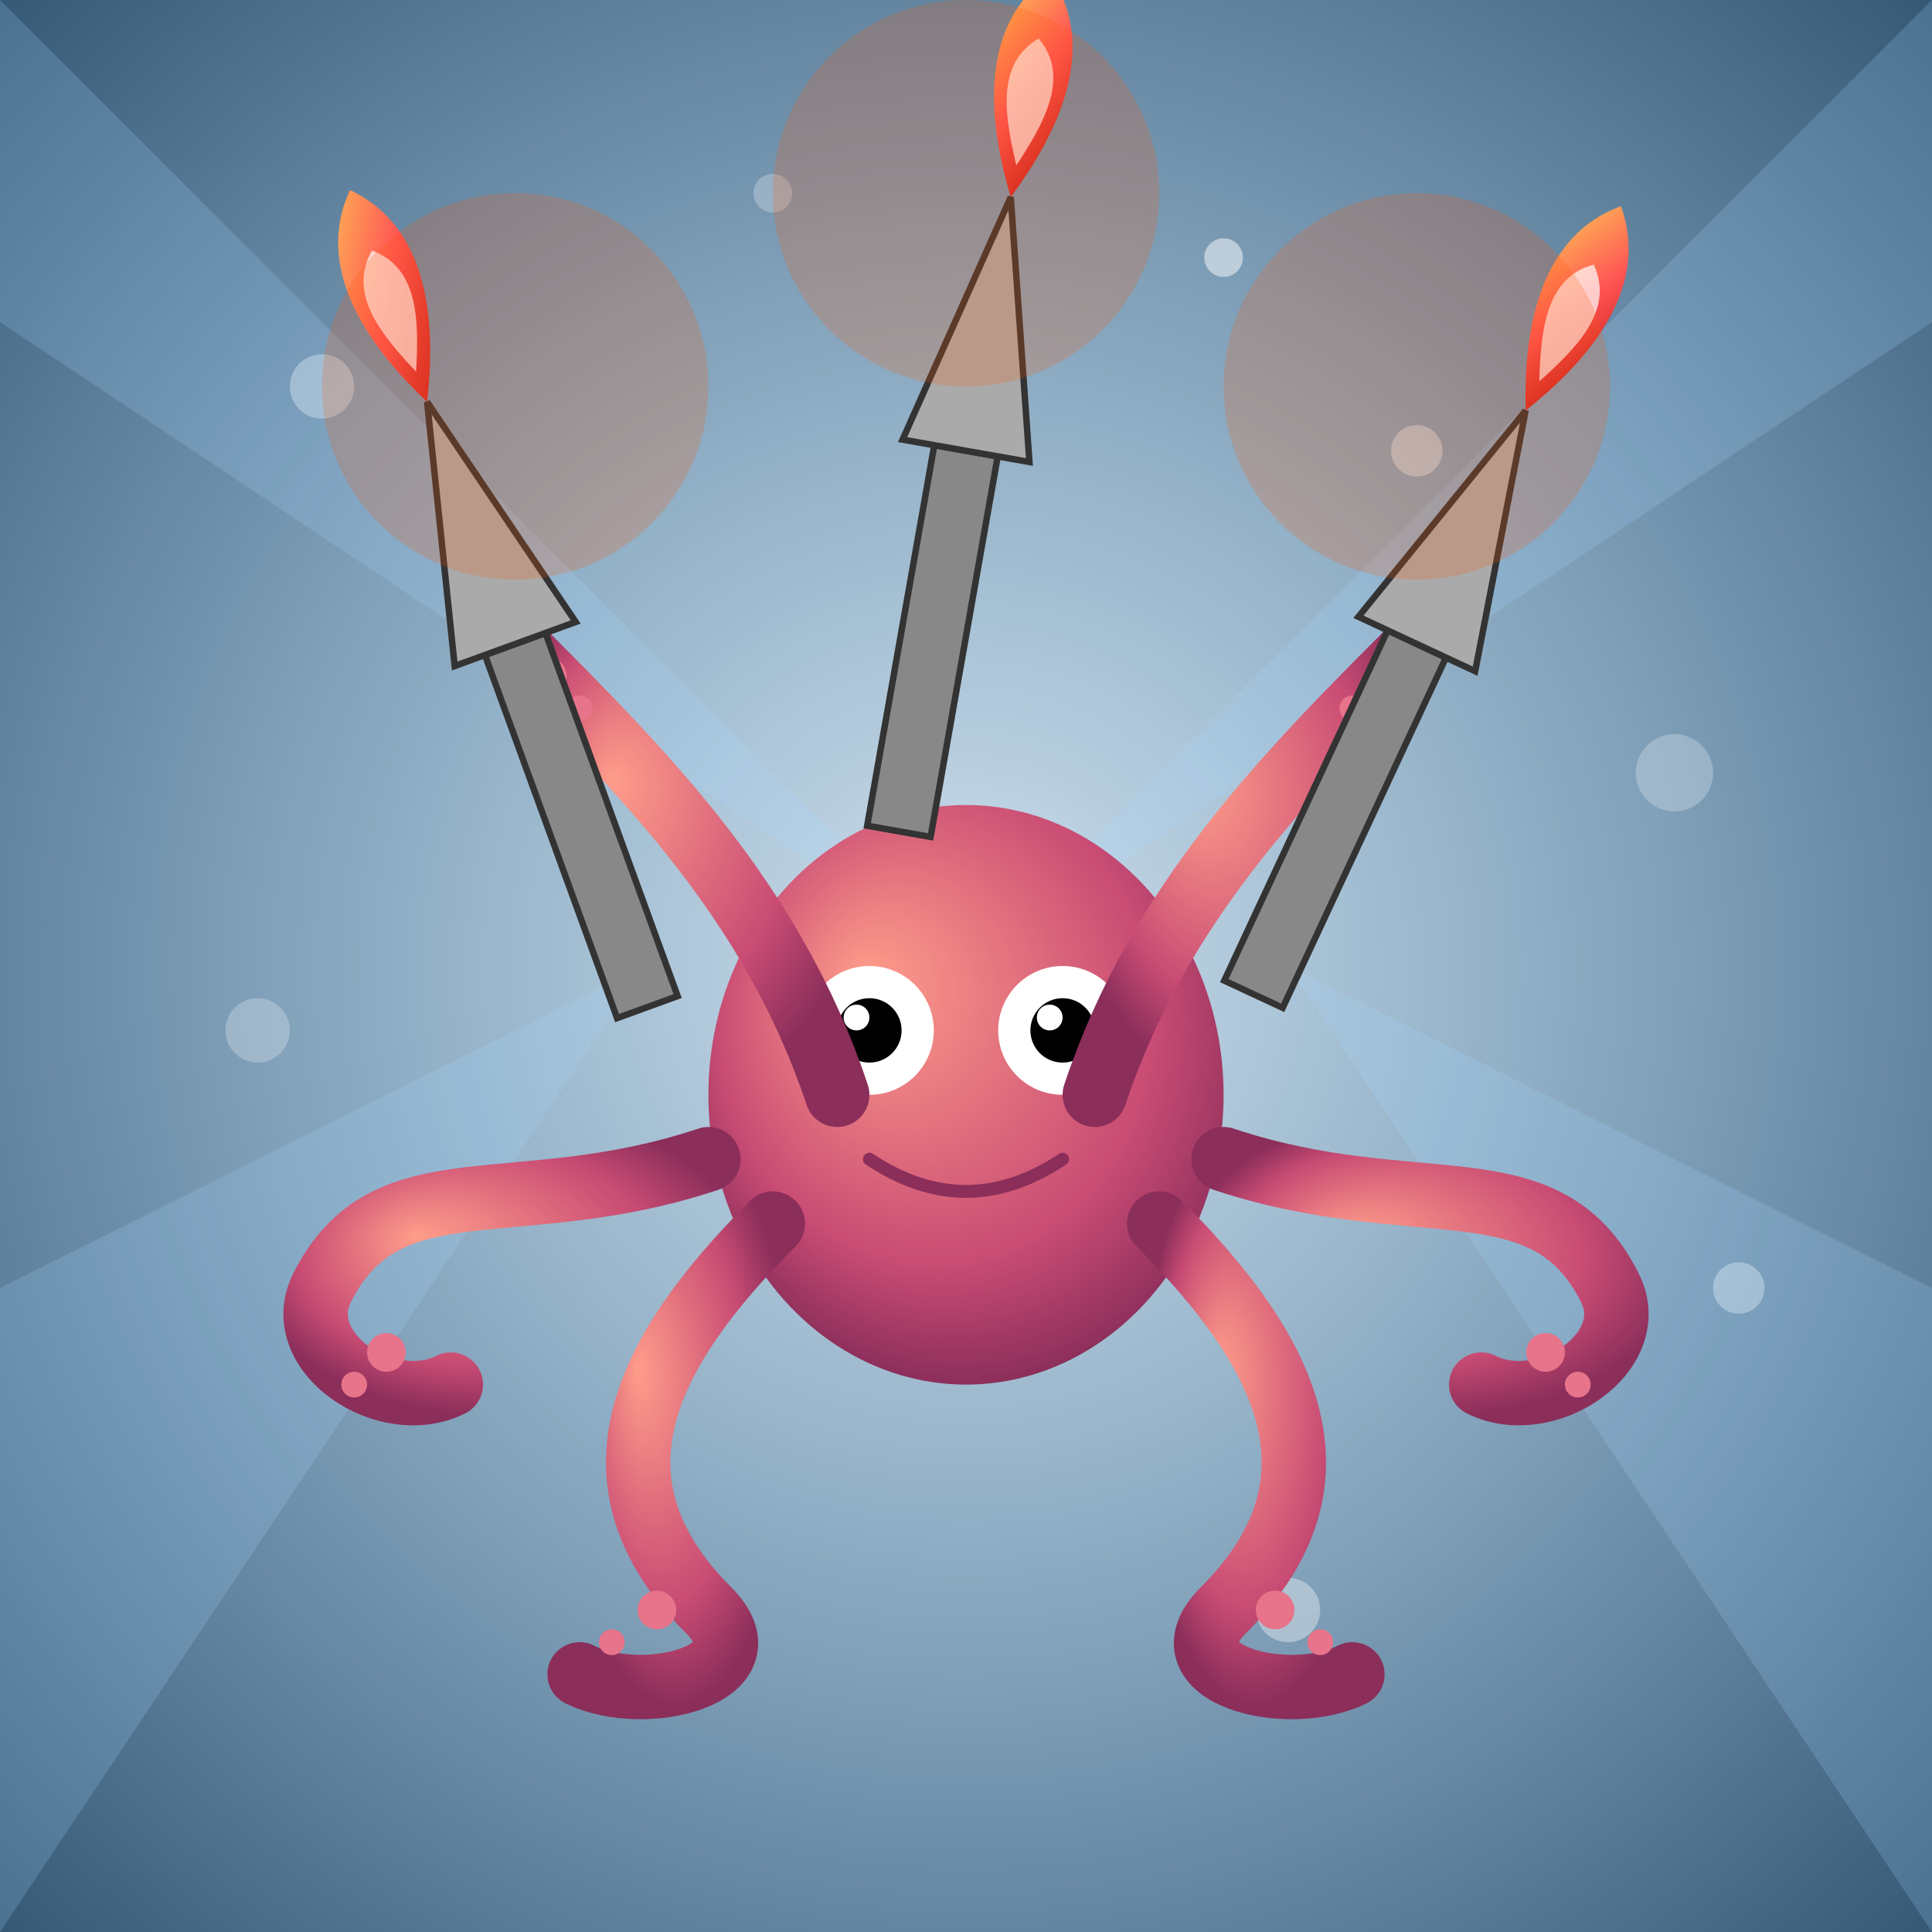 <svg xmlns="http://www.w3.org/2000/svg" viewBox="0 0 300 300">
  <defs>
    <radialGradient id="waterGradient" cx="50%" cy="50%" r="70%" fx="50%" fy="50%">
      <stop offset="0%" stop-color="#0a5d9a" stop-opacity="0.2"/>
      <stop offset="100%" stop-color="#042f54" stop-opacity="0.8"/>
    </radialGradient>
    
    <radialGradient id="octopusGradient" cx="50%" cy="40%" r="60%" fx="30%" fy="30%">
      <stop offset="0%" stop-color="#ff9d8a"/>
      <stop offset="70%" stop-color="#c94c74"/>
      <stop offset="100%" stop-color="#8b2e5a"/>
    </radialGradient>
    
    <linearGradient id="flameGradient" x1="0%" y1="0%" x2="100%" y2="100%">
      <stop offset="0%" stop-color="#ffdd55"/>
      <stop offset="50%" stop-color="#ff5555"/>
      <stop offset="100%" stop-color="#aa0000"/>
    </linearGradient>
    
    <filter id="bubbleFilter" x="-20%" y="-20%" width="140%" height="140%">
      <feGaussianBlur in="SourceGraphic" stdDeviation="1"/>
    </filter>
    
    <filter id="flameFilter" x="-50%" y="-50%" width="200%" height="200%">
      <feGaussianBlur in="SourceGraphic" stdDeviation="2.5"/>
      <feComposite operator="out" in="SourceGraphic"/>
    </filter>
    
    <filter id="glowFilter" x="-30%" y="-30%" width="160%" height="160%">
      <feGaussianBlur in="SourceGraphic" stdDeviation="4"/>
    </filter>
  </defs>
  
  <!-- Background -->
  <rect x="0" y="0" width="300" height="300" fill="url(#waterGradient)"/>
  
  <!-- Bubbles -->
  <g class="bubbles">
    <circle cx="50" cy="60" r="5" fill="white" opacity="0.6" filter="url(#bubbleFilter)"/>
    <circle cx="80" cy="90" r="3" fill="white" opacity="0.5" filter="url(#bubbleFilter)"/>
    <circle cx="220" cy="70" r="4" fill="white" opacity="0.6" filter="url(#bubbleFilter)"/>
    <circle cx="260" cy="120" r="6" fill="white" opacity="0.5" filter="url(#bubbleFilter)"/>
    <circle cx="190" cy="40" r="3" fill="white" opacity="0.7" filter="url(#bubbleFilter)"/>
    <circle cx="40" cy="160" r="5" fill="white" opacity="0.5" filter="url(#bubbleFilter)"/>
    <circle cx="270" cy="200" r="4" fill="white" opacity="0.6" filter="url(#bubbleFilter)"/>
    <circle cx="120" cy="30" r="3" fill="white" opacity="0.5" filter="url(#bubbleFilter)"/>
    <circle cx="200" cy="250" r="5" fill="white" opacity="0.6" filter="url(#bubbleFilter)"/>
    <circle cx="100" cy="220" r="4" fill="white" opacity="0.5" filter="url(#bubbleFilter)"/>
  </g>
  
  <!-- Underwater light rays -->
  <g opacity="0.2">
    <path d="M0,0 L150,150 L0,50 Z" fill="#a3d9ff"/>
    <path d="M300,0 L150,150 L300,50 Z" fill="#a3d9ff"/>
    <path d="M0,300 L100,150 L0,200 Z" fill="#a3d9ff"/>
    <path d="M300,300 L200,150 L300,200 Z" fill="#a3d9ff"/>
  </g>
  
  <!-- Octopus body -->
  <g class="octopus">
    <ellipse cx="150" cy="170" rx="40" ry="45" fill="url(#octopusGradient)"/>
    
    <!-- Eyes -->
    <circle cx="135" cy="160" r="10" fill="white"/>
    <circle cx="165" cy="160" r="10" fill="white"/>
    <circle cx="135" cy="160" r="5" fill="black"/>
    <circle cx="165" cy="160" r="5" fill="black"/>
    <circle cx="133" cy="158" r="2" fill="white"/>
    <circle cx="163" cy="158" r="2" fill="white"/>
    
    <!-- Smile -->
    <path d="M135,180 Q150,190 165,180" fill="none" stroke="#8b2e5a" stroke-width="2" stroke-linecap="round"/>
    
    <!-- Tentacles -->
    <path d="M120,190 C100,210 90,230 110,250 C120,260 100,265 90,260" fill="none" stroke="url(#octopusGradient)" stroke-width="10" stroke-linecap="round"/>
    <path d="M180,190 C200,210 210,230 190,250 C180,260 200,265 210,260" fill="none" stroke="url(#octopusGradient)" stroke-width="10" stroke-linecap="round"/>
    <path d="M110,180 C80,190 60,180 50,200 C45,210 60,220 70,215" fill="none" stroke="url(#octopusGradient)" stroke-width="10" stroke-linecap="round"/>
    <path d="M190,180 C220,190 240,180 250,200 C255,210 240,220 230,215" fill="none" stroke="url(#octopusGradient)" stroke-width="10" stroke-linecap="round"/>
    
    <!-- Juggling tentacles -->
    <path d="M130,170 C120,140 100,120 80,100" fill="none" stroke="url(#octopusGradient)" stroke-width="10" stroke-linecap="round"/>
    <path d="M150,160 C150,130 150,100 150,70" fill="none" stroke="url(#octopusGradient)" stroke-width="10" stroke-linecap="round"/>
    <path d="M170,170 C180,140 200,120 220,100" fill="none" stroke="url(#octopusGradient)" stroke-width="10" stroke-linecap="round"/>
    
    <!-- Suction cups -->
    <g fill="#e7748a">
      <circle cx="102" cy="250" r="3"/>
      <circle cx="95" cy="255" r="2"/>
      <circle cx="198" cy="250" r="3"/>
      <circle cx="205" cy="255" r="2"/>
      <circle cx="60" cy="210" r="3"/>
      <circle cx="55" cy="215" r="2"/>
      <circle cx="240" cy="210" r="3"/>
      <circle cx="245" cy="215" r="2"/>
      <circle cx="85" cy="105" r="3"/>
      <circle cx="90" cy="110" r="2"/>
      <circle cx="150" cy="75" r="3"/>
      <circle cx="150" cy="80" r="2"/>
      <circle cx="215" cy="105" r="3"/>
      <circle cx="210" cy="110" r="2"/>
    </g>
  </g>
  
  <!-- Swords -->
  <g class="swords">
    <!-- Left sword -->
    <g transform="translate(80,100) rotate(-20)">
      <rect x="-5" y="0" width="10" height="60" fill="#888" stroke="#333" stroke-width="1"/>
      <path d="M-10,0 L10,0 L0,-40 Z" fill="#aaa" stroke="#333" stroke-width="1"/>
      <!-- Flame -->
      <g transform="translate(0,-40)">
        <path d="M0,0 C5,-10 10,-25 0,-35 C-10,-25 -5,-10 0,0" fill="url(#flameGradient)" filter="url(#glowFilter)"/>
        <path d="M0,-5 C3,-12 6,-20 0,-25 C-6,-20 -3,-12 0,-5" fill="#fff" opacity="0.7"/>
      </g>
    </g>
    
    <!-- Middle sword -->
    <g transform="translate(150,70) rotate(10)">
      <rect x="-5" y="0" width="10" height="60" fill="#888" stroke="#333" stroke-width="1"/>
      <path d="M-10,0 L10,0 L0,-40 Z" fill="#aaa" stroke="#333" stroke-width="1"/>
      <!-- Flame -->
      <g transform="translate(0,-40)">
        <path d="M0,0 C5,-10 10,-25 0,-35 C-10,-25 -5,-10 0,0" fill="url(#flameGradient)" filter="url(#glowFilter)"/>
        <path d="M0,-5 C3,-12 6,-20 0,-25 C-6,-20 -3,-12 0,-5" fill="#fff" opacity="0.7"/>
      </g>
    </g>
    
    <!-- Right sword -->
    <g transform="translate(220,100) rotate(25)">
      <rect x="-5" y="0" width="10" height="60" fill="#888" stroke="#333" stroke-width="1"/>
      <path d="M-10,0 L10,0 L0,-40 Z" fill="#aaa" stroke="#333" stroke-width="1"/>
      <!-- Flame -->
      <g transform="translate(0,-40)">
        <path d="M0,0 C5,-10 10,-25 0,-35 C-10,-25 -5,-10 0,0" fill="url(#flameGradient)" filter="url(#glowFilter)"/>
        <path d="M0,-5 C3,-12 6,-20 0,-25 C-6,-20 -3,-12 0,-5" fill="#fff" opacity="0.7"/>
      </g>
    </g>
  </g>
  
  <!-- Light glow from flames -->
  <g opacity="0.2">
    <circle cx="80" cy="60" r="30" fill="#ff5500" filter="url(#flameFilter)"/>
    <circle cx="150" cy="30" r="30" fill="#ff5500" filter="url(#flameFilter)"/>
    <circle cx="220" cy="60" r="30" fill="#ff5500" filter="url(#flameFilter)"/>
  </g>
</svg>
